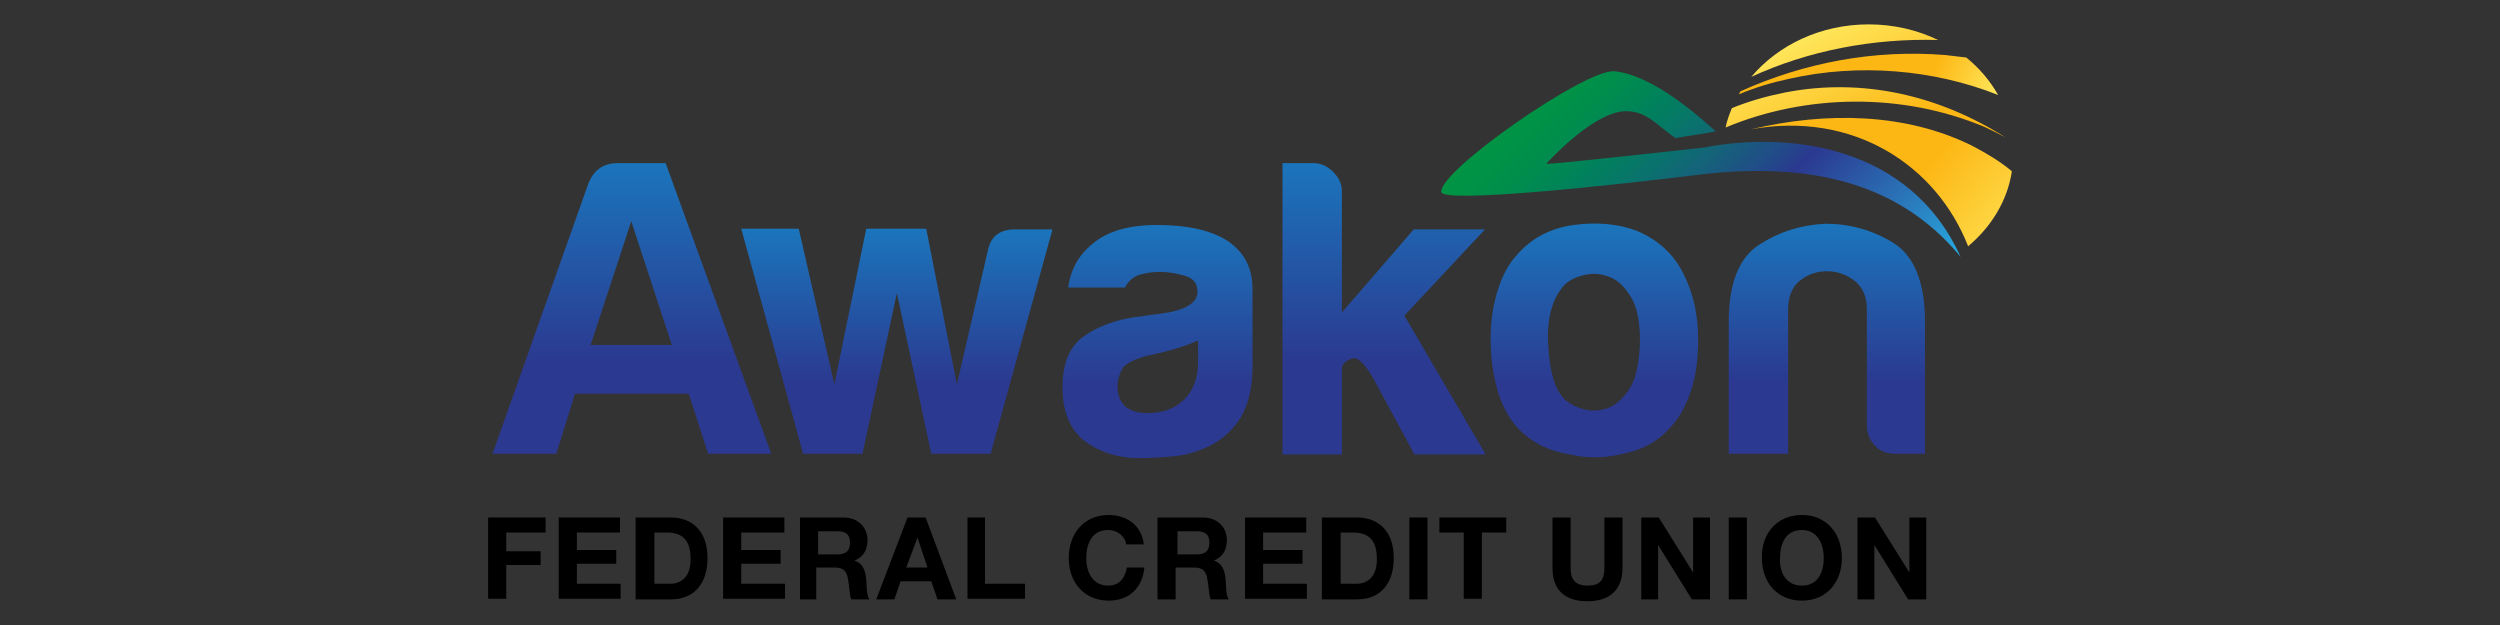 <?xml version="1.0" encoding="utf-8"?>
<!-- Generator: Adobe Illustrator 21.0.0, SVG Export Plug-In . SVG Version: 6.00 Build 0)  -->
<svg version="1.1" id="Layer_1" xmlns="http://www.w3.org/2000/svg" xmlns:xlink="http://www.w3.org/1999/xlink" x="0px" y="0px"
	 viewBox="0 0 400 100" enable-background="new 0 0 400 100" xml:space="preserve">
<rect x="0" y="0" width="400" height="100" fill="#333333" stroke="none"/>
<g>
	<g>
		<path d="M78.1,82.8h9.2v2.4h-6.3v3h5.5v2.2h-5.5v5.4h-2.9V82.8z"/>
		<path d="M89.4,82.8h9.8v2.4h-6.9V88h6.3v2.2h-6.3v3.2h7v2.4h-9.9V82.8z"/>
		<path d="M101.7,82.8h5.6c3.4,0,5.9,2.1,5.9,6.5c0,3.8-1.9,6.6-5.9,6.6h-5.6V82.8z M104.6,93.4h2.6c1.7,0,3.3-1,3.3-3.9
			c0-2.6-0.9-4.3-3.8-4.3h-2V93.4z"/>
		<path d="M115.7,82.8h9.8v2.4h-6.9V88h6.3v2.2h-6.3v3.2h7v2.4h-9.9V82.8z"/>
		<path d="M128,82.8h7c2.3,0,3.8,1.6,3.8,3.6c0,1.5-0.6,2.7-2.1,3.3v0c1.4,0.4,1.8,1.7,1.9,3.1c0.1,0.8,0,2.4,0.5,3.1h-2.9
			c-0.3-0.8-0.3-2.1-0.5-3.1c-0.2-1.4-0.7-2-2.2-2h-2.9v5.1H128V82.8z M130.9,88.7h3.1c1.3,0,2-0.5,2-1.9c0-1.3-0.7-1.8-2-1.8h-3.1
			V88.7z"/>
		<path d="M145.2,82.8h2.9l4.9,13.1h-3l-1-2.9h-4.9l-1,2.9h-2.9L145.2,82.8z M145,90.8h3.4l-1.6-4.8h0L145,90.8z"/>
		<path d="M154.7,82.8h2.9v10.6h6.4v2.4h-9.2V82.8z"/>
		<path d="M180.2,87.1c-0.2-1.3-1.4-2.3-2.9-2.3c-2.6,0-3.5,2.2-3.5,4.5c0,2.2,1,4.4,3.5,4.4c1.8,0,2.7-1.2,3-2.9h2.8
			c-0.3,3.3-2.5,5.3-5.7,5.3c-4,0-6.4-3-6.4-6.8c0-3.9,2.4-6.9,6.4-6.9c2.9,0,5.3,1.7,5.6,4.7H180.2z"/>
		<path d="M185.5,82.8h7c2.3,0,3.8,1.6,3.8,3.6c0,1.5-0.6,2.7-2.1,3.3v0c1.4,0.4,1.8,1.7,1.9,3.1c0.1,0.8,0,2.4,0.5,3.1h-2.9
			c-0.3-0.8-0.3-2.1-0.5-3.1c-0.2-1.4-0.7-2-2.2-2h-2.9v5.1h-2.9V82.8z M188.4,88.7h3.1c1.3,0,2-0.5,2-1.9c0-1.3-0.7-1.8-2-1.8h-3.1
			V88.7z"/>
		<path d="M199.2,82.8h9.8v2.4h-6.9V88h6.3v2.2h-6.3v3.2h7v2.4h-9.9V82.8z"/>
		<path d="M211.5,82.8h5.6c3.4,0,5.9,2.1,5.9,6.5c0,3.8-1.9,6.6-5.9,6.6h-5.6V82.8z M214.4,93.4h2.6c1.7,0,3.3-1,3.3-3.9
			c0-2.6-0.9-4.3-3.8-4.3h-2V93.4z"/>
		<path d="M225.5,82.8h2.9v13.1h-2.9V82.8z"/>
		<path d="M234.2,85.2h-3.9v-2.4H241v2.4h-3.9v10.6h-2.9V85.2z"/>
		<path d="M259.6,90.9c0,3.5-2.1,5.3-5.6,5.3c-3.5,0-5.6-1.7-5.6-5.3v-8.1h2.9v8.1c0,1.4,0.4,2.8,2.7,2.8c2,0,2.7-0.9,2.7-2.8v-8.1
			h2.9V90.9z"/>
		<path d="M262.5,82.8h2.9l5.5,8.8h0v-8.8h2.7v13.1h-2.9l-5.4-8.7h0v8.7h-2.7V82.8z"/>
		<path d="M276.6,82.8h2.9v13.1h-2.9V82.8z"/>
		<path d="M288.3,82.4c4,0,6.4,3,6.4,6.9c0,3.8-2.4,6.8-6.4,6.8c-4,0-6.4-3-6.4-6.8C281.8,85.5,284.2,82.4,288.3,82.4z M288.3,93.7
			c2.6,0,3.5-2.2,3.5-4.4c0-2.3-1-4.5-3.5-4.5c-2.6,0-3.5,2.2-3.5,4.5C284.7,91.5,285.7,93.7,288.3,93.7z"/>
		<path d="M297.1,82.8h2.9l5.5,8.8h0v-8.8h2.7v13.1h-2.9l-5.4-8.7h0v8.7h-2.7V82.8z"/>
	</g>
	<g>
		<linearGradient id="SVGID_1_" gradientUnits="userSpaceOnUse" x1="101.096" y1="26.104" x2="101.096" y2="72.643">
			<stop  offset="0" style="stop-color:#1B75BC"/>
			<stop  offset="0.687" style="stop-color:#2B3990"/>
		</linearGradient>
		<path fill="url(#SVGID_1_)" d="M98.9,26.1h7.6l16.9,46.5h-10.1l-3.1-9.6H92l-3,9.6H78.8l15.4-43.4C95.1,27.1,96.6,26.1,98.9,26.1z
			 M101,35.4l-6.5,19.8h13L101,35.4z"/>
		<linearGradient id="SVGID_2_" gradientUnits="userSpaceOnUse" x1="143.482" y1="36.657" x2="143.482" y2="72.643">
			<stop  offset="0" style="stop-color:#1B75BC"/>
			<stop  offset="0.687" style="stop-color:#2B3990"/>
		</linearGradient>
		<path fill="url(#SVGID_2_)" d="M158.5,72.6H149l-5.5-25.7l-5.5,25.7h-9.5l-9.9-36h9.2l5.7,24.9l5.1-24.9h9.6l4.9,24.9l5-21.6
			c0.5-2.2,2-3.2,4.3-3.2h6L158.5,72.6z"/>
		<linearGradient id="SVGID_3_" gradientUnits="userSpaceOnUse" x1="185.219" y1="35.844" x2="185.219" y2="73.32">
			<stop  offset="0" style="stop-color:#1B75BC"/>
			<stop  offset="0.687" style="stop-color:#2B3990"/>
		</linearGradient>
		<path fill="url(#SVGID_3_)" d="M193.8,71.2c-1.9,1-3.9,1.6-6,1.8c-2.1,0.2-4,0.3-5.6,0.3c-3.2,0-6.1-0.9-8.5-2.6
			c-2.4-1.8-3.7-4.7-3.7-8.7c0-3.8,1.1-6.5,3.3-8.1c2.2-1.6,5-2.7,8.5-3.2c0.4,0,1-0.1,1.6-0.2c0.6-0.1,1.4-0.2,2.2-0.3
			c4-0.5,6-1.7,6-3.5c0-1.4-0.7-2.2-2.1-2.6c-1.4-0.4-2.7-0.6-3.9-0.6c-1.3,0-2.4,0.2-3.4,0.5c-1,0.4-1.7,1-2.2,2h-9.1
			c0.4-2.8,1.6-5.1,3.8-6.9c2.4-2.1,5.9-3.1,10.4-3.1c5.1,0,8.8,0.9,11.4,2.6c2.6,1.8,3.9,4.3,3.9,7.6v12.3c0,3.6-0.7,6.4-2,8.5
			C197.2,68.8,195.6,70.3,193.8,71.2z M191.6,54.5c-1.3,0.6-3,1.2-5.3,1.8l-3.1,0.7c-1.6,0.5-2.8,1-3.5,1.8c-0.6,1-0.9,2-0.9,3
			c0,1.4,0.4,2.4,1.2,3.2c0.8,0.7,2,1.1,3.5,1.1c2.5,0,4.5-0.7,6-2.2c1.4-1.4,2.2-3.4,2.2-6V54.5z"/>
		<linearGradient id="SVGID_4_" gradientUnits="userSpaceOnUse" x1="221.489" y1="26.104" x2="221.489" y2="72.643">
			<stop  offset="0" style="stop-color:#1B75BC"/>
			<stop  offset="0.687" style="stop-color:#2B3990"/>
		</linearGradient>
		<path fill="url(#SVGID_4_)" d="M214.7,36.7v13.3l11.5-13.3h11.4l-12.9,13.8l13,22.2h-11.4l-6.6-12.2c-1.4-2.4-2.5-3.5-3.5-3.1
			c-1,0.4-1.5,0.9-1.5,1.6v5v8.7h-9.5V26.1h4.9c1.3,0,2.3,0.5,3.2,1.4c0.9,0.9,1.4,1.9,1.4,3.1V36.7z"/>
		<linearGradient id="SVGID_5_" gradientUnits="userSpaceOnUse" x1="255.109" y1="35.814" x2="255.109" y2="73.307">
			<stop  offset="0" style="stop-color:#1B75BC"/>
			<stop  offset="0.687" style="stop-color:#2B3990"/>
		</linearGradient>
		<path fill="url(#SVGID_5_)" d="M243.8,69.4c-1.9-1.6-3.2-3.8-4.1-6.6c-0.8-2.7-1.2-5.6-1.2-8.6c0-2.4,0.3-4.9,1-7.3
			c0.7-2.4,1.7-4.5,3.2-6.1c2.3-2.7,5.4-4.3,9.1-4.8c3.7-0.5,7-0.2,10,0.9c3.4,1.4,6,3.7,7.6,7c1.5,3,2.3,6.4,2.3,10.4
			c0,2.9-0.3,5.4-0.9,7.4c-0.6,2.1-1.4,3.8-2.4,5.3c-2.2,3-4.9,4.8-8.3,5.5c-3,0.8-6,0.9-9,0.2C248,72.2,245.6,71,243.8,69.4z
			 M250.3,45.6c-1.9,2.1-2.8,5.2-2.6,9.3c0.2,4.1,0.9,7,2.3,8.6c0.5,0.7,1.5,1.3,2.8,1.8c1.4,0.5,2.7,0.5,4.1,0.1
			c1.4-0.4,2.6-1.4,3.7-3c1.1-1.6,1.7-4.2,1.8-7.8c0-3.2-0.5-5.7-1.6-7.3c-1-1.6-2.2-2.7-3.6-3.1c-1.4-0.5-2.7-0.5-4.1-0.1
			C251.9,44.4,250.9,45,250.3,45.6z"/>
		<linearGradient id="SVGID_6_" gradientUnits="userSpaceOnUse" x1="292.326" y1="35.844" x2="292.326" y2="72.643">
			<stop  offset="0" style="stop-color:#1B75BC"/>
			<stop  offset="0.687" style="stop-color:#2B3990"/>
		</linearGradient>
		<path fill="url(#SVGID_6_)" d="M308,72.6h-4.7c-1.4,0-2.5-0.4-3.3-1.3c-0.9-0.9-1.3-2-1.3-3.3V49.6c0-2.2-0.7-3.7-2-4.7
			c-1.3-1-2.8-1.5-4.4-1.5s-3.1,0.5-4.3,1.5c-1.3,1-1.9,2.6-1.9,4.7v23h-9.5V51.5c0-6.1,1.6-10.2,4.8-12.3c3.2-2.1,6.7-3.2,10.6-3.4
			c4,0,7.6,1,11,3.1c3.3,2.1,5,6.3,5,12.6V72.6z"/>
	</g>
	
		<linearGradient id="SVGID_7_" gradientUnits="userSpaceOnUse" x1="-174.164" y1="643.619" x2="-228.854" y2="605.329" gradientTransform="matrix(-0.985 -0.174 0.174 -0.985 -34.344 614.902)">
		<stop  offset="0" style="stop-color:#009444"/>
		<stop  offset="5.503968e-02" style="stop-color:#009246"/>
		<stop  offset="0.129" style="stop-color:#008C4E"/>
		<stop  offset="0.213" style="stop-color:#00825A"/>
		<stop  offset="0.305" style="stop-color:#08756A"/>
		<stop  offset="0.404" style="stop-color:#146379"/>
		<stop  offset="0.506" style="stop-color:#214C88"/>
		<stop  offset="0.571" style="stop-color:#2B3990"/>
		<stop  offset="0.855" style="stop-color:#2A83C2"/>
		<stop  offset="1" style="stop-color:#27AAE1"/>
	</linearGradient>
	<path fill="url(#SVGID_7_)" d="M230.6,30.7c-0.2-3.5,23.1-19.7,27.7-19.3c6.2,0.6,13.6,7.3,16.2,9.6c-1.6,0.4-4.4,0.7-6.4,1.1
		c-2.9-1.9-4.6-4.5-8.3-4.3c-5.2,0.4-12.2,8.2-12.4,8.4c0.4,0.2,24.3-2.5,25.3-2.6c13.5-2.6,32.9-0.4,41,17.5
		c-10.7-13-26-14.8-40.6-13.3C257.8,29.7,230.7,32.6,230.6,30.7z"/>
	<g>
		
			<linearGradient id="SVGID_8_" gradientUnits="userSpaceOnUse" x1="333.194" y1="92.579" x2="298.324" y2="66.672" gradientTransform="matrix(1.267 0 -1.000000e-04 1.122 -95.806 -63.16)">
			<stop  offset="0" style="stop-color:#FFFFFF"/>
			<stop  offset="0" style="stop-color:#FFFFFF"/>
			<stop  offset="0" style="stop-color:#FFFEFA"/>
			<stop  offset="0" style="stop-color:#FFF9D6"/>
			<stop  offset="0" style="stop-color:#FFF5B6"/>
			<stop  offset="0" style="stop-color:#FEF19A"/>
			<stop  offset="0" style="stop-color:#FEEE84"/>
			<stop  offset="0" style="stop-color:#FEEC73"/>
			<stop  offset="0" style="stop-color:#FEEA68"/>
			<stop  offset="0" style="stop-color:#FEE961"/>
			<stop  offset="0" style="stop-color:#FEE95F"/>
			<stop  offset="0.434" style="stop-color:#FDB714"/>
		</linearGradient>
		<path fill="url(#SVGID_8_)" d="M280.1,20.7c16.4-3,29.7,5.7,34.8,18.7c3.7-3.1,6.3-7.3,7-12c-1.9-1.6-4.1-2.9-6.4-4.1
			C305,18.1,292.3,17.8,280.1,20.7z"/>
		
			<linearGradient id="SVGID_9_" gradientUnits="userSpaceOnUse" x1="305.415" y1="59.144" x2="325.711" y2="95.64" gradientTransform="matrix(1.267 0 -1.000000e-04 1.122 -95.806 -63.16)">
			<stop  offset="0" style="stop-color:#FFFFFF"/>
			<stop  offset="0" style="stop-color:#FFFFFF"/>
			<stop  offset="0" style="stop-color:#FFFEFA"/>
			<stop  offset="0" style="stop-color:#FFF9D6"/>
			<stop  offset="0" style="stop-color:#FFF5B6"/>
			<stop  offset="0" style="stop-color:#FEF19A"/>
			<stop  offset="0" style="stop-color:#FEEE84"/>
			<stop  offset="0" style="stop-color:#FEEC73"/>
			<stop  offset="0" style="stop-color:#FEEA68"/>
			<stop  offset="0" style="stop-color:#FEE961"/>
			<stop  offset="0" style="stop-color:#FEE95F"/>
			<stop  offset="0.434" style="stop-color:#FDB714"/>
		</linearGradient>
		<path fill="url(#SVGID_9_)" d="M310.1,6.4c-3.3-1.6-7.1-2.5-11.1-2.5c-7.7,0-14.5,3.3-18.8,8.4C289.3,8.1,299.7,6.1,310.1,6.4z"/>
		
			<linearGradient id="SVGID_10_" gradientUnits="userSpaceOnUse" x1="303.015" y1="60.478" x2="323.307" y2="96.969" gradientTransform="matrix(1.267 0 -1.000000e-04 1.122 -95.806 -63.16)">
			<stop  offset="0" style="stop-color:#FFFFFF"/>
			<stop  offset="0" style="stop-color:#FFFFFF"/>
			<stop  offset="0" style="stop-color:#FFFEFA"/>
			<stop  offset="0" style="stop-color:#FFF9D6"/>
			<stop  offset="0" style="stop-color:#FFF5B6"/>
			<stop  offset="0" style="stop-color:#FEF19A"/>
			<stop  offset="0" style="stop-color:#FEEE84"/>
			<stop  offset="0" style="stop-color:#FEEC73"/>
			<stop  offset="0" style="stop-color:#FEEA68"/>
			<stop  offset="0" style="stop-color:#FEE961"/>
			<stop  offset="0" style="stop-color:#FEE95F"/>
			<stop  offset="0.434" style="stop-color:#FDB714"/>
		</linearGradient>
		<path fill="url(#SVGID_10_)" d="M317.5,20.3c1.1,0.5,2.3,1.1,3.4,1.7c-10.7-6.8-23-9.6-35.3-7.2c-3,0.6-5.8,1.4-8.5,2.5
			c-0.4,1-0.8,2-1,3.1C289,15,304.4,14.8,317.5,20.3z"/>
		
			<linearGradient id="SVGID_11_" gradientUnits="userSpaceOnUse" x1="327.378" y1="72.83" x2="307.243" y2="66.445" gradientTransform="matrix(1.267 0 -1.000000e-04 1.122 -95.806 -63.16)">
			<stop  offset="0" style="stop-color:#FFFFFF"/>
			<stop  offset="0" style="stop-color:#FFFFFF"/>
			<stop  offset="0" style="stop-color:#FFFEFA"/>
			<stop  offset="0" style="stop-color:#FFF9D6"/>
			<stop  offset="0" style="stop-color:#FFF5B6"/>
			<stop  offset="0" style="stop-color:#FEF19A"/>
			<stop  offset="0" style="stop-color:#FEEE84"/>
			<stop  offset="0" style="stop-color:#FEEC73"/>
			<stop  offset="0" style="stop-color:#FEEA68"/>
			<stop  offset="0" style="stop-color:#FEE961"/>
			<stop  offset="0" style="stop-color:#FEE95F"/>
			<stop  offset="0.434" style="stop-color:#FDB714"/>
		</linearGradient>
		<path fill="url(#SVGID_11_)" d="M278.5,14.6c-0.1,0.2-0.2,0.3-0.3,0.5c2.6-1.1,5.3-1.9,8.1-2.5c11.1-2.5,23.1-1.5,33.4,2.6
			c-1.3-2.3-3-4.3-5.1-6c-1.1-0.1-2.3-0.3-3.4-0.4C299.9,7.9,288.7,10,278.5,14.6z"/>
	</g>
</g>
</svg>
